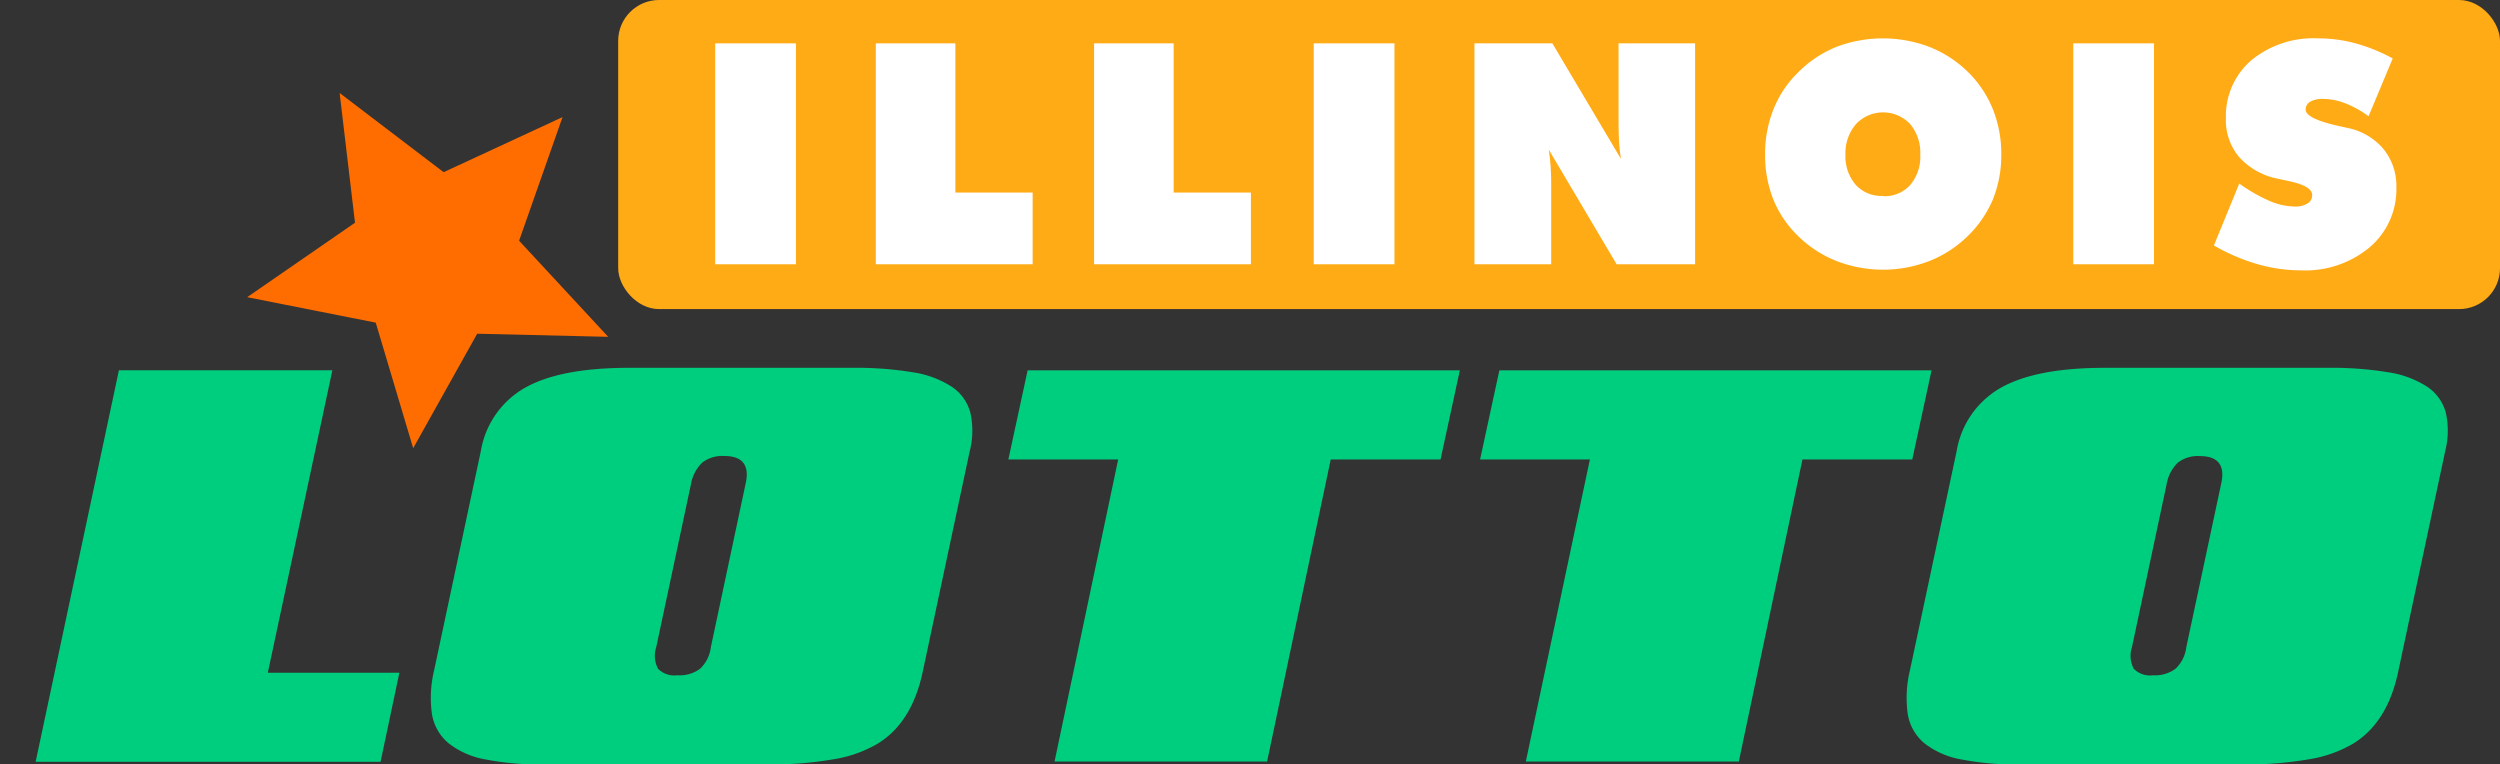<svg xmlns="http://www.w3.org/2000/svg" viewBox="0 0 275 84.09"><rect x="0" y="0" width="275" height="84.09" fill="#333333" stroke="none"/><defs><style>.cls-1{fill:#ff6d00;}.cls-2{fill:none;}.cls-3{fill:#00ce7f;}.cls-4{fill:#ffab15;}.cls-5{fill:#fff;}</style></defs><title>illinois-lotto</title><g id="Layer_2" data-name="Layer 2"><g id="Layer_1-2" data-name="Layer 1"><g id="Page-1"><g id="Core"><g id="star"><path id="Shape" class="cls-1" d="M52.49,36.71l14.41.34L57.1,26.48l4.78-13.6L48.8,18.94,37.36,10.23,39.05,24.5,27.19,32.69l14.14,2.8,4.12,13.81Z"/></g></g></g><path class="cls-2" d="M1.24,65.44A9.57,9.57,0,0,0,0,65.51v.25A2.75,2.75,0,0,0,1.24,65.44Z"/><path class="cls-3" d="M13.08,40.73H36.56L29.46,74H43.93l-2.07,9.8H3.92Z"/><path class="cls-3" d="M53.36,83.53a9.09,9.09,0,0,1-4.05-1.8,5.28,5.28,0,0,1-1.8-3.21,12.87,12.87,0,0,1,.24-4.77l5.14-24.12a9.87,9.87,0,0,1,4.9-7q3.9-2.17,11.37-2.17H93.7a38.18,38.18,0,0,1,6.76.5,10.77,10.77,0,0,1,4.29,1.62,5,5,0,0,1,2,2.86,9.14,9.14,0,0,1-.08,4.19l-5.14,24.12q-1.17,5.72-5,8.06a13.94,13.94,0,0,1-4.9,1.72,40.83,40.83,0,0,1-7.23.56H59.88A31.85,31.85,0,0,1,53.36,83.53ZM72.18,71.21a3,3,0,0,0,.21,2.36,2.52,2.52,0,0,0,2.12.71A3.8,3.8,0,0,0,77,73.57a3.89,3.89,0,0,0,1.19-2.36L82,53.29q.74-3.13-2.33-3.13a3.59,3.59,0,0,0-2.44.74A4.35,4.35,0,0,0,76,53.29Z"/><path class="cls-3" d="M123,50.54H110.92l2.12-9.8h47.54l-2.12,9.8H146.38l-7,33.23H116Z"/><path class="cls-3" d="M174.89,50.54H162.81l2.12-9.8h47.54l-2.12,9.8H198.27l-7,33.23H167.84Z"/><path class="cls-3" d="M215.7,83.53a9.09,9.09,0,0,1-4.05-1.8,5.28,5.28,0,0,1-1.8-3.21,12.87,12.87,0,0,1,.24-4.77l5.14-24.12a9.87,9.87,0,0,1,4.9-7q3.9-2.17,11.37-2.17H256a38.18,38.18,0,0,1,6.76.5,10.77,10.77,0,0,1,4.29,1.62,5,5,0,0,1,2,2.86,9.14,9.14,0,0,1-.08,4.19l-5.14,24.12q-1.17,5.72-5,8.06a13.94,13.94,0,0,1-4.9,1.72,40.83,40.83,0,0,1-7.23.56H222.22A31.85,31.85,0,0,1,215.7,83.53Zm18.81-12.32a3,3,0,0,0,.21,2.36,2.52,2.52,0,0,0,2.12.71,3.8,3.8,0,0,0,2.46-.71,3.89,3.89,0,0,0,1.19-2.36l3.82-17.91q.74-3.13-2.33-3.13a3.59,3.59,0,0,0-2.44.74,4.35,4.35,0,0,0-1.22,2.39Z"/><rect class="cls-4" x="68" width="207" height="34" rx="4.5" ry="4.5"/><path class="cls-5" d="M78.67,29.07V4.77h8.88v24.3Z"/><path class="cls-5" d="M96.34,29.07V4.77h8.75V21.18h8.5v7.89Z"/><path class="cls-5" d="M120.35,29.07V4.77h8.75V21.18h8.5v7.89Z"/><path class="cls-5" d="M144.51,29.07V4.77h8.88v24.3Z"/><path class="cls-5" d="M162.19,29.07V4.77h8.57l7.55,12.72a16,16,0,0,1-.21-1.88q-.06-1-.06-2.69V4.77h8.42v24.3h-8.63l-7.47-12.62q.13.81.2,1.75t.07,2.1v8.77Z"/><path class="cls-5" d="M220.14,17a12.93,12.93,0,0,1-.95,5A12.37,12.37,0,0,1,216.42,26a12.7,12.7,0,0,1-4.21,2.72,14.13,14.13,0,0,1-10.17,0A12.65,12.65,0,0,1,197.83,26,11.77,11.77,0,0,1,195.09,22a13.16,13.16,0,0,1-.93-5,13.29,13.29,0,0,1,.93-5,11.73,11.73,0,0,1,2.74-4.07A12.48,12.48,0,0,1,202,5.16a14.4,14.4,0,0,1,10.23,0,12.66,12.66,0,0,1,4.22,2.73A12.13,12.13,0,0,1,219.21,12,13.15,13.15,0,0,1,220.14,17Zm-13,4.58a3.78,3.78,0,0,0,3-1.25A4.81,4.81,0,0,0,211.23,17a4.9,4.9,0,0,0-1.12-3.36,4.09,4.09,0,0,0-5.94,0A4.88,4.88,0,0,0,203,17a4.79,4.79,0,0,0,1.13,3.33A3.81,3.81,0,0,0,207.14,21.55Z"/><path class="cls-5" d="M228.06,29.07V4.77h8.88v24.3Z"/><path class="cls-5" d="M243.53,27l2.79-6.81a18,18,0,0,0,3.35,1.92,7.23,7.23,0,0,0,2.75.61,2.53,2.53,0,0,0,1.41-.34,1.05,1.05,0,0,0,.51-.92q0-1-2.57-1.54l-1.29-.28a7.67,7.67,0,0,1-4.17-2.36A6.27,6.27,0,0,1,244.85,13a8.08,8.08,0,0,1,2.81-6.38A10.76,10.76,0,0,1,255,4.22a15.7,15.7,0,0,1,4.12.55,19.11,19.11,0,0,1,4.08,1.66l-2.66,6.36A10.87,10.87,0,0,0,258,11.37a6.82,6.82,0,0,0-2.47-.49,2.7,2.7,0,0,0-1.41.31,1,1,0,0,0-.5.86q0,1,3.64,1.81l.9.2a6.92,6.92,0,0,1,4,2.31,6.39,6.39,0,0,1,1.44,4.22,8.37,8.37,0,0,1-2.91,6.59,11.07,11.07,0,0,1-7.58,2.56,17.38,17.38,0,0,1-4.78-.68A21.69,21.69,0,0,1,243.53,27Z"/></g></g></svg>